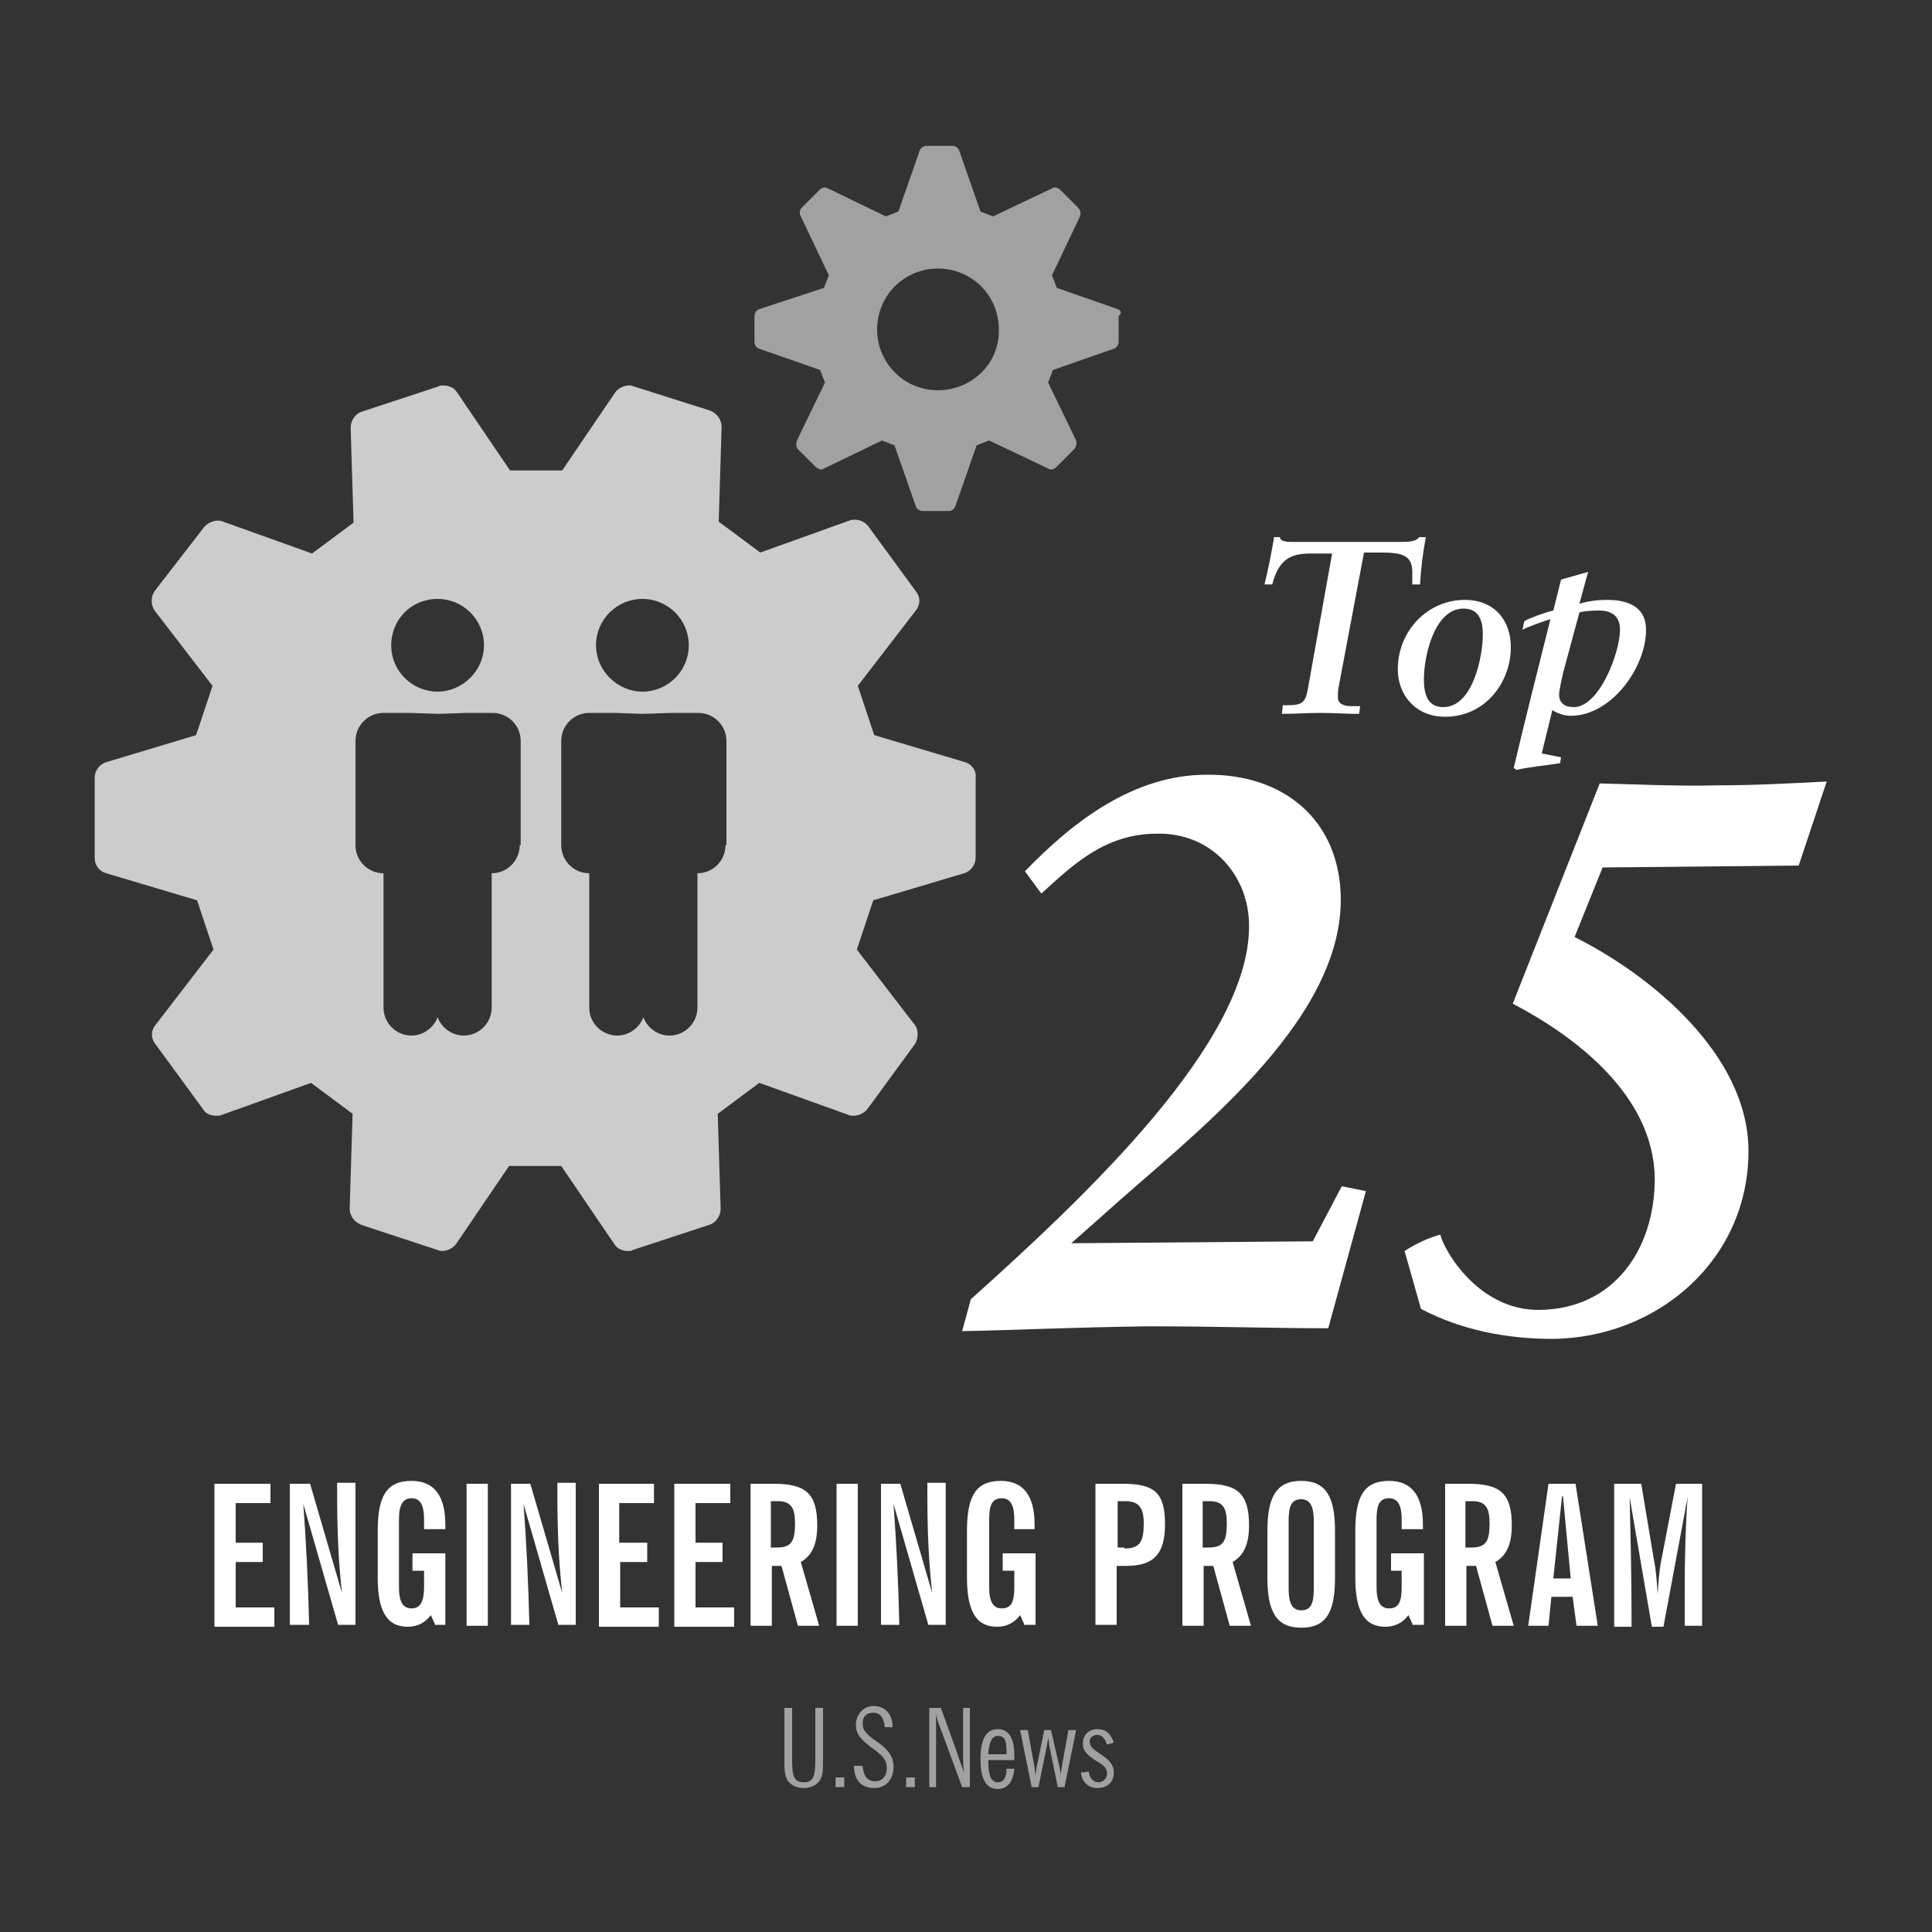 <?xml version="1.0" encoding="utf-8"?>
<!-- Generator: Adobe Illustrator 21.0.0, SVG Export Plug-In . SVG Version: 6.00 Build 0)  -->
<svg version="1.1" xmlns="http://www.w3.org/2000/svg" xmlns:xlink="http://www.w3.org/1999/xlink" x="0px" y="0px"
	 viewBox="0 0 200 200" style="enable-background:new 0 0 200 200;" xml:space="preserve">
<rect x="0" y="0" width="200" height="200" fill="#333333" stroke="none"/>
<style type="text/css">
	.st0{display:none;}
	.st1{fill:#4F0073;}
	.st2{fill:none;stroke:#A1A1A1;stroke-width:1.155;stroke-miterlimit:10;}
	.st3{fill:#A1A1A1;}
	.st4{fill:#FFFFFF;}
	.st5{fill:none;}
	.st6{fill:#A1A1A1;stroke:#A1A1A1;stroke-width:4;stroke-miterlimit:10;}
	.st7{fill:#A50000;}
	.st8{fill:#FF7400;}
	.st9{fill:#474747;}
	.st10{fill:#CCCCCC;}
	.st11{fill:#CFCFCF;}
	.st12{fill:none;stroke:#474747;stroke-width:4.019;stroke-miterlimit:10;}
</style>
<g id="Layer_3" class="st0">
</g>
<g id="Layer_4">
</g>
<g id="grid">
</g>
<g id="Layer_2">
	<g>
		<path class="st4" d="M22.2,153.6H28v2h-3.6v4.1h2.8v2h-2.8v4.7h4v2h-6.2V153.6z"/>
		<path class="st4" d="M30,153.6h2.1l3.3,11.3c-0.4-3.5-0.5-6.9-0.5-10.3c0-0.3,0-0.7,0-1.1h1.9v14.7H35l-3.6-12.5
			c0.3,4.1,0.5,8.2,0.6,12.5H30V153.6z"/>
		<path class="st4" d="M45.1,168.3l-0.5-1.1c-0.6,0.8-1.4,1.2-2.4,1.2c-2.2,0-3.1-1.7-3.1-5.1v-4.8c0-3.6,0.9-5.2,3.5-5.2
			c2.3,0,3.5,1.5,3.5,4.5v0.5h-2.2v-1c0-1.5-0.4-2.2-1.3-2.2s-1.3,0.7-1.3,2.2v7c0,1.5,0.4,2.2,1.3,2.2s1.3-0.7,1.3-2.2v-1.7h-1.2
			v-1.8h3.4v7.4H45.1z"/>
		<path class="st4" d="M48.3,168.3v-14.7h2.2v14.7H48.3z"/>
		<path class="st4" d="M52.8,153.6h2.1l3.3,11.3c-0.4-3.5-0.5-6.9-0.5-10.3c0-0.3,0-0.7,0-1.1h1.9v14.7h-1.8l-3.6-12.5
			c0.3,4.1,0.5,8.2,0.6,12.5h-1.9V153.6z"/>
		<path class="st4" d="M61.9,153.6h5.8v2h-3.6v4.1H67v2h-2.8v4.7h4v2h-6.2V153.6z"/>
		<path class="st4" d="M69.8,153.6h5.8v2H72v4.1h2.8v2H72v4.7h4v2h-6.2V153.6z"/>
		<path class="st4" d="M77.7,153.6h2.4c3.3,0,4.5,1,4.5,4.3c0,1.9-0.5,3.1-1.7,3.8l1.9,6.6h-2.2l-1.7-6.2h-1v6.2h-2.2V153.6z
			 M80.4,160.2c1.5,0,1.9-0.6,1.9-2.5c0-1.6-0.4-2.3-1.8-2.3h-0.7v4.8H80.4z"/>
		<path class="st4" d="M86.6,168.3v-14.7h2.2v14.7H86.6z"/>
		<path class="st4" d="M91.1,153.6h2.1l3.3,11.3c-0.4-3.5-0.5-6.9-0.5-10.3c0-0.3,0-0.7,0-1.1h1.9v14.7h-1.8l-3.6-12.5
			c0.3,4.1,0.5,8.2,0.6,12.5h-1.9V153.6z"/>
		<path class="st4" d="M106.1,168.3l-0.5-1.1c-0.6,0.8-1.4,1.2-2.4,1.2c-2.2,0-3.1-1.7-3.1-5.1v-4.8c0-3.6,0.9-5.2,3.5-5.2
			c2.3,0,3.5,1.5,3.5,4.5v0.5H105v-1c0-1.5-0.4-2.2-1.3-2.2c-1,0-1.3,0.7-1.3,2.2v7c0,1.5,0.4,2.2,1.3,2.2c1,0,1.3-0.7,1.3-2.2v-1.7
			h-1.2v-1.8h3.4v7.4H106.1z"/>
		<path class="st4" d="M113.5,153.6h2.7c3.3,0,4.4,0.9,4.4,4.2c0,3.1-1.2,4.3-4,4.3h-1v6.1h-2.2V153.6z M116.4,160.3
			c1.6,0,2-0.7,2-2.6c0-1.6-0.5-2.3-1.9-2.3h-0.8v4.8H116.4z"/>
		<path class="st4" d="M122.4,153.6h2.4c3.3,0,4.5,1,4.5,4.3c0,1.9-0.5,3.1-1.7,3.8l1.9,6.6h-2.2l-1.7-6.2h-1v6.2h-2.2V153.6z
			 M125.1,160.2c1.5,0,1.9-0.6,1.9-2.5c0-1.6-0.4-2.3-1.8-2.3h-0.7v4.8H125.1z"/>
		<path class="st4" d="M134.7,153.3c2.6,0,3.5,1.7,3.5,5.2v4.8c0,3.6-0.9,5.2-3.5,5.2s-3.5-1.7-3.5-5.2v-4.8
			C131.2,155,132.1,153.3,134.7,153.3z M133.4,164.5c0,1.5,0.4,2.2,1.3,2.2c1,0,1.3-0.7,1.3-2.2v-7.1c0-1.5-0.4-2.2-1.3-2.2
			c-1,0-1.3,0.7-1.3,2.2V164.5z"/>
		<path class="st4" d="M146.3,168.3l-0.5-1.1c-0.6,0.8-1.4,1.2-2.4,1.2c-2.2,0-3.1-1.7-3.1-5.1v-4.8c0-3.6,0.9-5.2,3.5-5.2
			c2.3,0,3.5,1.5,3.5,4.5v0.5h-2.2v-1c0-1.5-0.4-2.2-1.3-2.2c-1,0-1.3,0.7-1.3,2.2v7c0,1.5,0.4,2.2,1.3,2.2c1,0,1.3-0.7,1.3-2.2
			v-1.7H144v-1.8h3.4v7.4H146.3z"/>
		<path class="st4" d="M149.6,153.6h2.4c3.3,0,4.5,1,4.5,4.3c0,1.9-0.5,3.1-1.7,3.8l1.9,6.6h-2.2l-1.7-6.2h-1v6.2h-2.2V153.6z
			 M152.3,160.2c1.5,0,1.9-0.6,1.9-2.5c0-1.6-0.4-2.3-1.8-2.3h-0.7v4.8H152.3z"/>
		<path class="st4" d="M160.3,153.6h2.8l2.3,14.7h-2.2l-0.4-3h-2.2l-0.3,3h-2.1L160.3,153.6z M162.6,163.4l-0.8-8.5h-0.1l-0.9,8.5
			H162.6z"/>
		<path class="st4" d="M167.1,153.6h2.8l1.3,7.8c0.2,0.9,0.3,2.1,0.4,3.6c0.1-1.5,0.2-2.7,0.4-3.6l1.5-7.8h2.7v14.7h-1.8
			c0-1.3,0-2.5,0-3.6c0-3.7,0.1-7,0.3-9.7l-2.5,13.4H171l-2.3-13.4c0.1,4,0.2,8.4,0.2,13.4h-1.8V153.6z"/>
	</g>
	<g>
		<path class="st3" d="M81.1,176.8H82v5.3c0,1.6,0.1,2.4,1.2,2.4c1.1,0,1.2-0.8,1.2-2.4v-5.3h0.8v5.3c0,1.1,0,1.8-0.4,2.3
			c-0.3,0.4-0.9,0.7-1.6,0.7c-0.7,0-1.3-0.3-1.6-0.7c-0.4-0.5-0.4-1.3-0.4-2.3V176.8z"/>
		<path class="st3" d="M86.5,184h0.9v1h-0.9V184z"/>
		<path class="st3" d="M89.3,182.8c0.1,1.1,0.5,1.6,1.3,1.6c0.7,0,1.2-0.5,1.2-1.4c0-0.9-0.6-1.4-1.6-2.1c-1-0.8-1.6-1.3-1.6-2.4
			c0-1,0.8-1.9,1.8-1.9c1.2,0,2,0.8,2,2.2h-0.8c-0.1-1-0.5-1.5-1.2-1.5c-0.7,0-1.1,0.4-1.1,1.1c0,0.4,0.1,0.7,0.4,1
			c0.4,0.5,1,0.8,1.5,1.2c0.9,0.7,1.3,1.4,1.3,2.3c0,1.3-0.8,2.2-2,2.2c-1.3,0-2.1-0.8-2.1-2.3H89.3z"/>
		<path class="st3" d="M93.8,184h0.9v1h-0.9V184z"/>
		<path class="st3" d="M96.9,177.4v7.6h-0.7v-8.2h1.2l1.7,4.7c0.2,0.7,0.5,1.4,0.7,2c-0.1-0.7-0.1-1.3-0.1-1.8v-4.9h0.7v8.2h-0.8
			l-2.1-5.7C97.2,178.6,97,178,96.9,177.4z"/>
		<path class="st3" d="M105,183.1c-0.1,1.3-0.7,2.1-1.7,2.1c-1.2,0-1.8-1-1.8-3.1s0.6-3.1,1.8-3.1c1.1,0,1.7,0.9,1.7,2.7
			c0,0.1,0,0.3,0,0.5h-2.7c0,1.6,0.3,2.3,1,2.3c0.6,0,0.9-0.5,0.9-1.4H105z M104.2,181.5c0-0.1,0-0.2,0-0.2c0-1.1-0.2-1.6-0.9-1.6
			c-0.6,0-0.9,0.6-1,1.9H104.2z"/>
		<path class="st3" d="M105.6,179.1h0.8l0.7,3.9c0,0.2,0.1,0.5,0.1,0.9c0-0.4,0.1-0.7,0.1-0.9l0.8-3.9h0.7l0.9,3.9
			c0,0.1,0.1,0.4,0.1,0.9c0-0.5,0.1-0.8,0.1-0.9l0.7-3.9h0.8l-1.2,5.9h-0.7l-0.9-4.4c0-0.1,0-0.3-0.1-0.7c0,0.3-0.1,0.5-0.1,0.7
			l-0.9,4.4h-0.7L105.6,179.1z"/>
		<path class="st3" d="M112.7,183.4c0.1,0.7,0.5,1.1,1,1.1c0.5,0,0.9-0.4,0.9-0.9c0-0.6-0.4-0.9-1.1-1.3c-0.9-0.6-1.4-1-1.4-1.8
			c0-0.9,0.6-1.5,1.5-1.5c0.9,0,1.4,0.5,1.7,1.4l-0.7,0.2c-0.2-0.6-0.5-1-1-1c-0.5,0-0.8,0.3-0.8,0.7c0,0.7,0.8,1,1.7,1.7
			c0.5,0.4,0.8,0.9,0.8,1.5c0,1-0.7,1.6-1.7,1.6c-0.9,0-1.6-0.6-1.7-1.6L112.7,183.4z"/>
	</g>
	<g>
		<path class="st4" d="M100.5,134.5c11.8-10.6,28.9-26.6,28.8-38.7c0-5.1-3.8-9.6-9.5-9.5c-5.4,0-8.7,3.2-12,6.2l-1.7-2.3
			c5-5.2,11.3-10,18.8-10c7.9-0.1,13.8,4.6,13.9,12.8c0.1,13.1-15.9,24.9-24.4,32.6l-3.5,3.1l25-0.2l3-5.7l2.5,0.5l-3.9,14.2
			c-5.7,0-11.3-0.2-18.7-0.2c-7.7,0.1-13.9,0.4-19.2,0.5L100.5,134.5z"/>
		<path class="st4" d="M165.6,81.1c4,0.1,8.1,0.3,12.1,0.2c3.8,0,7.6-0.2,11.4-0.4l-2.9,8.7l-20.3,0.2L163,97c8,4,17.9,12.2,18,22
			c0.1,11.3-9.3,19.5-20.3,19.6c-4.7,0-9.4-0.9-13.6-3.1l-1.7-6c1.1-0.7,2.3-1.3,3.7-1.7c0.4,1.7,4,7.9,10.3,7.8
			c7.7-0.1,11.9-6.3,11.9-13.6c-0.1-8.6-8.2-14.7-14.7-18.1L165.6,81.1z"/>
	</g>
	<g>
		<path class="st4" d="M132.8,73h0.6c1.7,0,1.8-0.5,2.1-2.3l2.4-13.4h-2.2c-2,0-3.3,0.5-4,3.2h-0.8c0.4-1.6,0.7-3.2,1-4.9h0.6
			c0,0.3,0.3,0.5,1.2,0.5h11.2c0.8,0,1.7,0,2-0.5h0.7c-0.3,1.6-0.5,3.2-0.6,4.9h-0.8c0-0.4,0-0.8,0-1.3c0-1.8-1.2-2-3.3-2h-1.7
			L138.6,71c-0.1,0.4-0.1,0.8-0.1,1.2c0,0.7,0.7,0.9,1.4,0.9h0.9l-0.1,0.8c-1.3,0-2.7-0.1-4-0.1c-1.3,0-2.7,0.1-4,0.1L132.8,73z"/>
		<path class="st4" d="M156.4,67c0,3.7-2.7,7.2-6.8,7.2c-3.1,0-4.9-2.3-4.9-4.9c0-4.1,3.2-7.2,6.9-7.2
			C154.8,62.1,156.4,64.3,156.4,67z M153.5,65.7c0-1.3-0.3-2.7-2-2.7c-3,0-4.1,4.9-4.1,7.3c0,1.6,0.4,2.9,2,2.9
			C152.5,73.2,153.5,67.9,153.5,65.7z"/>
		<path class="st4" d="M163.5,62.5c1-0.3,1.9-0.4,2.9-0.4c2.1,0,4,0.7,4,3.1c0,3.9-3.6,8.9-7.8,8.9c-0.7,0-1.5-0.3-1.9-0.6l-1.1,4.5
			l2,0.4l-0.1,0.6c-1.1,0.2-3.3,0.4-4.5,0.7l-0.3-0.2c1.2-5.1,2.5-10.2,3.8-15.4c-0.7,0.2-2.4,0.8-2.9,1.1l0.2-0.9
			c0.5-0.3,2.1-0.9,3-1.1l0.8-3.2l2.8-0.8L163.5,62.5z M161.8,69.7c-0.1,0.5-0.4,1.7-0.4,2.2c0,0.9,0.6,1.3,1.5,1.3
			c2.7,0,4.8-5.7,4.8-8c0-1.3-0.7-2-2.2-2c-1,0-1.7,0.1-2,0.2L161.8,69.7z"/>
	</g>
	<g>
		<path class="st3" d="M115.7,32l-6.3-2.2l-0.5-1.3l2.9-6.1c0.1-0.3,0.1-0.6-0.2-0.9l-1.9-1.9c-0.1-0.1-0.3-0.2-0.5-0.2
			c-0.1,0-0.2,0-0.3,0.1l-6.1,2.9l-1.3-0.5l-2.2-6.3c-0.1-0.3-0.4-0.5-0.7-0.5h-2.7c-0.3,0-0.6,0.2-0.7,0.5l-2.2,6.3l-1.3,0.5
			l-6-2.9c-0.1,0-0.2-0.1-0.3-0.1c-0.2,0-0.4,0.1-0.5,0.2l-1.9,1.9c-0.2,0.2-0.3,0.6-0.1,0.9l2.9,6.1l-0.5,1.3L78.6,32
			c-0.3,0.1-0.5,0.4-0.5,0.7v2.7c0,0.3,0.2,0.6,0.5,0.7l6.3,2.2l0.5,1.3l-2.9,6c-0.1,0.3-0.1,0.7,0.1,0.9l1.9,1.9
			c0.2,0.1,0.3,0.2,0.5,0.2c0.1,0,0.2,0,0.3-0.1l6-2.9l1.3,0.5l2.2,6.3c0.1,0.3,0.4,0.5,0.7,0.5h2.7c0.3,0,0.6-0.2,0.7-0.5l2.2-6.3
			l1.3-0.5l6.1,2.9c0.1,0.1,0.2,0.1,0.3,0.1c0.2,0,0.4-0.1,0.5-0.2l1.9-1.9c0.2-0.2,0.3-0.6,0.2-0.9l-2.9-6l0.5-1.3l6.3-2.2
			c0.3-0.1,0.5-0.4,0.5-0.7v-2.7C116.2,32.4,116,32.1,115.7,32z M97.1,40.4c-3.5,0-6.3-2.8-6.3-6.3c0-3.5,2.8-6.3,6.3-6.3
			c3.5,0,6.3,2.8,6.3,6.3C103.5,37.6,100.6,40.4,97.1,40.4z"/>
		<path class="st10" d="M99.9,78.9l-9.4-2.8L88.8,71l6-7.8c0.5-0.6,0.5-1.4,0-2l-4.9-6.7c-0.3-0.4-0.8-0.7-1.4-0.7
			c-0.2,0-0.4,0-0.6,0.1l-9.2,3.3L74.4,54l0.3-9.8c0-0.8-0.5-1.4-1.2-1.7L65.6,40c-0.2-0.1-0.3-0.1-0.5-0.1c-0.5,0-1.1,0.3-1.4,0.7
			l-5.5,8.1h-5.4l-5.5-8.1c-0.3-0.5-0.9-0.7-1.4-0.7c-0.2,0-0.4,0-0.5,0.1l-7.9,2.6c-0.7,0.2-1.2,0.9-1.2,1.7l0.3,9.8l-4.3,3.2
			l-9.2-3.3c-0.2-0.1-0.4-0.1-0.6-0.1c-0.5,0-1.1,0.3-1.4,0.7L16,61.2c-0.4,0.6-0.4,1.4,0,2l6,7.8l-1.7,5.1L11,78.9
			c-0.7,0.2-1.2,0.9-1.2,1.6v8.3c0,0.8,0.5,1.4,1.2,1.6l9.4,2.8l1.7,5.1l-6,7.8c-0.5,0.6-0.5,1.4,0,2l4.9,6.7
			c0.3,0.5,0.8,0.7,1.4,0.7c0.2,0,0.4,0,0.6-0.1l9.2-3.3l4.3,3.2l-0.3,9.8c0,0.8,0.5,1.4,1.2,1.7l7.9,2.6c0.2,0.1,0.4,0.1,0.5,0.1
			c0.5,0,1.1-0.3,1.4-0.7l5.5-8.1h5.4l5.5,8.1c0.3,0.5,0.9,0.7,1.4,0.7c0.2,0,0.4,0,0.5-0.1l7.9-2.6c0.7-0.2,1.2-0.9,1.2-1.7
			l-0.3-9.8l4.3-3.2l9.2,3.3c0.2,0.1,0.4,0.1,0.6,0.1c0.5,0,1.1-0.3,1.4-0.7l4.9-6.7c0.4-0.6,0.4-1.5,0-2l-6-7.8l1.7-5.1l9.4-2.8
			c0.7-0.2,1.2-0.9,1.2-1.6v-8.3C101.1,79.8,100.6,79.1,99.9,78.9z M66.5,62c2.6,0,4.8,2.1,4.8,4.8c0,2.7-2.2,4.8-4.8,4.8
			c-2.5,0-4.8-2.1-4.8-4.8C61.7,64.1,63.9,62,66.5,62z M45.3,62c2.6,0,4.8,2.1,4.8,4.8c0,2.7-2.3,4.8-4.8,4.8c-2.5,0-4.8-2-4.8-4.8
			C40.5,64.1,42.6,62,45.3,62z M53.8,87.5c0,1.6-1.3,2.9-2.9,2.9c0,36.8,0-23.5,0,13.9c0,1.6-1.3,2.9-2.9,2.9
			c-1.2,0-2.3-0.8-2.7-1.9c-0.4,1.1-1.5,1.9-2.7,1.9c-1.6,0-2.9-1.3-2.9-2.9c0-36.8,0,23.5,0-13.9c-1.6,0-2.9-1.3-2.9-2.9V76.7
			c0-1.6,1.3-2.9,2.9-2.9h2.7l3,0.1l2.9-0.1h2.7c1.6,0,2.9,1.3,2.9,2.9V87.5z M75.1,87.5c0,1.6-1.3,2.9-2.9,2.9
			c0,36.8,0-23.5,0,13.9c0,1.6-1.3,2.9-2.9,2.9c-1.2,0-2.3-0.8-2.7-1.9c-0.4,1.1-1.5,1.9-2.7,1.9c-1.6,0-2.9-1.3-2.9-2.9
			c0-36.8,0,23.5,0-13.9c-1.6,0-2.9-1.3-2.9-2.9V76.7c0-1.6,1.3-2.9,2.9-2.9h2.7l2.8,0.1l3.1-0.1h2.7c1.6,0,2.9,1.3,2.9,2.9V87.5z"
			/>
	</g>
</g>
</svg>
